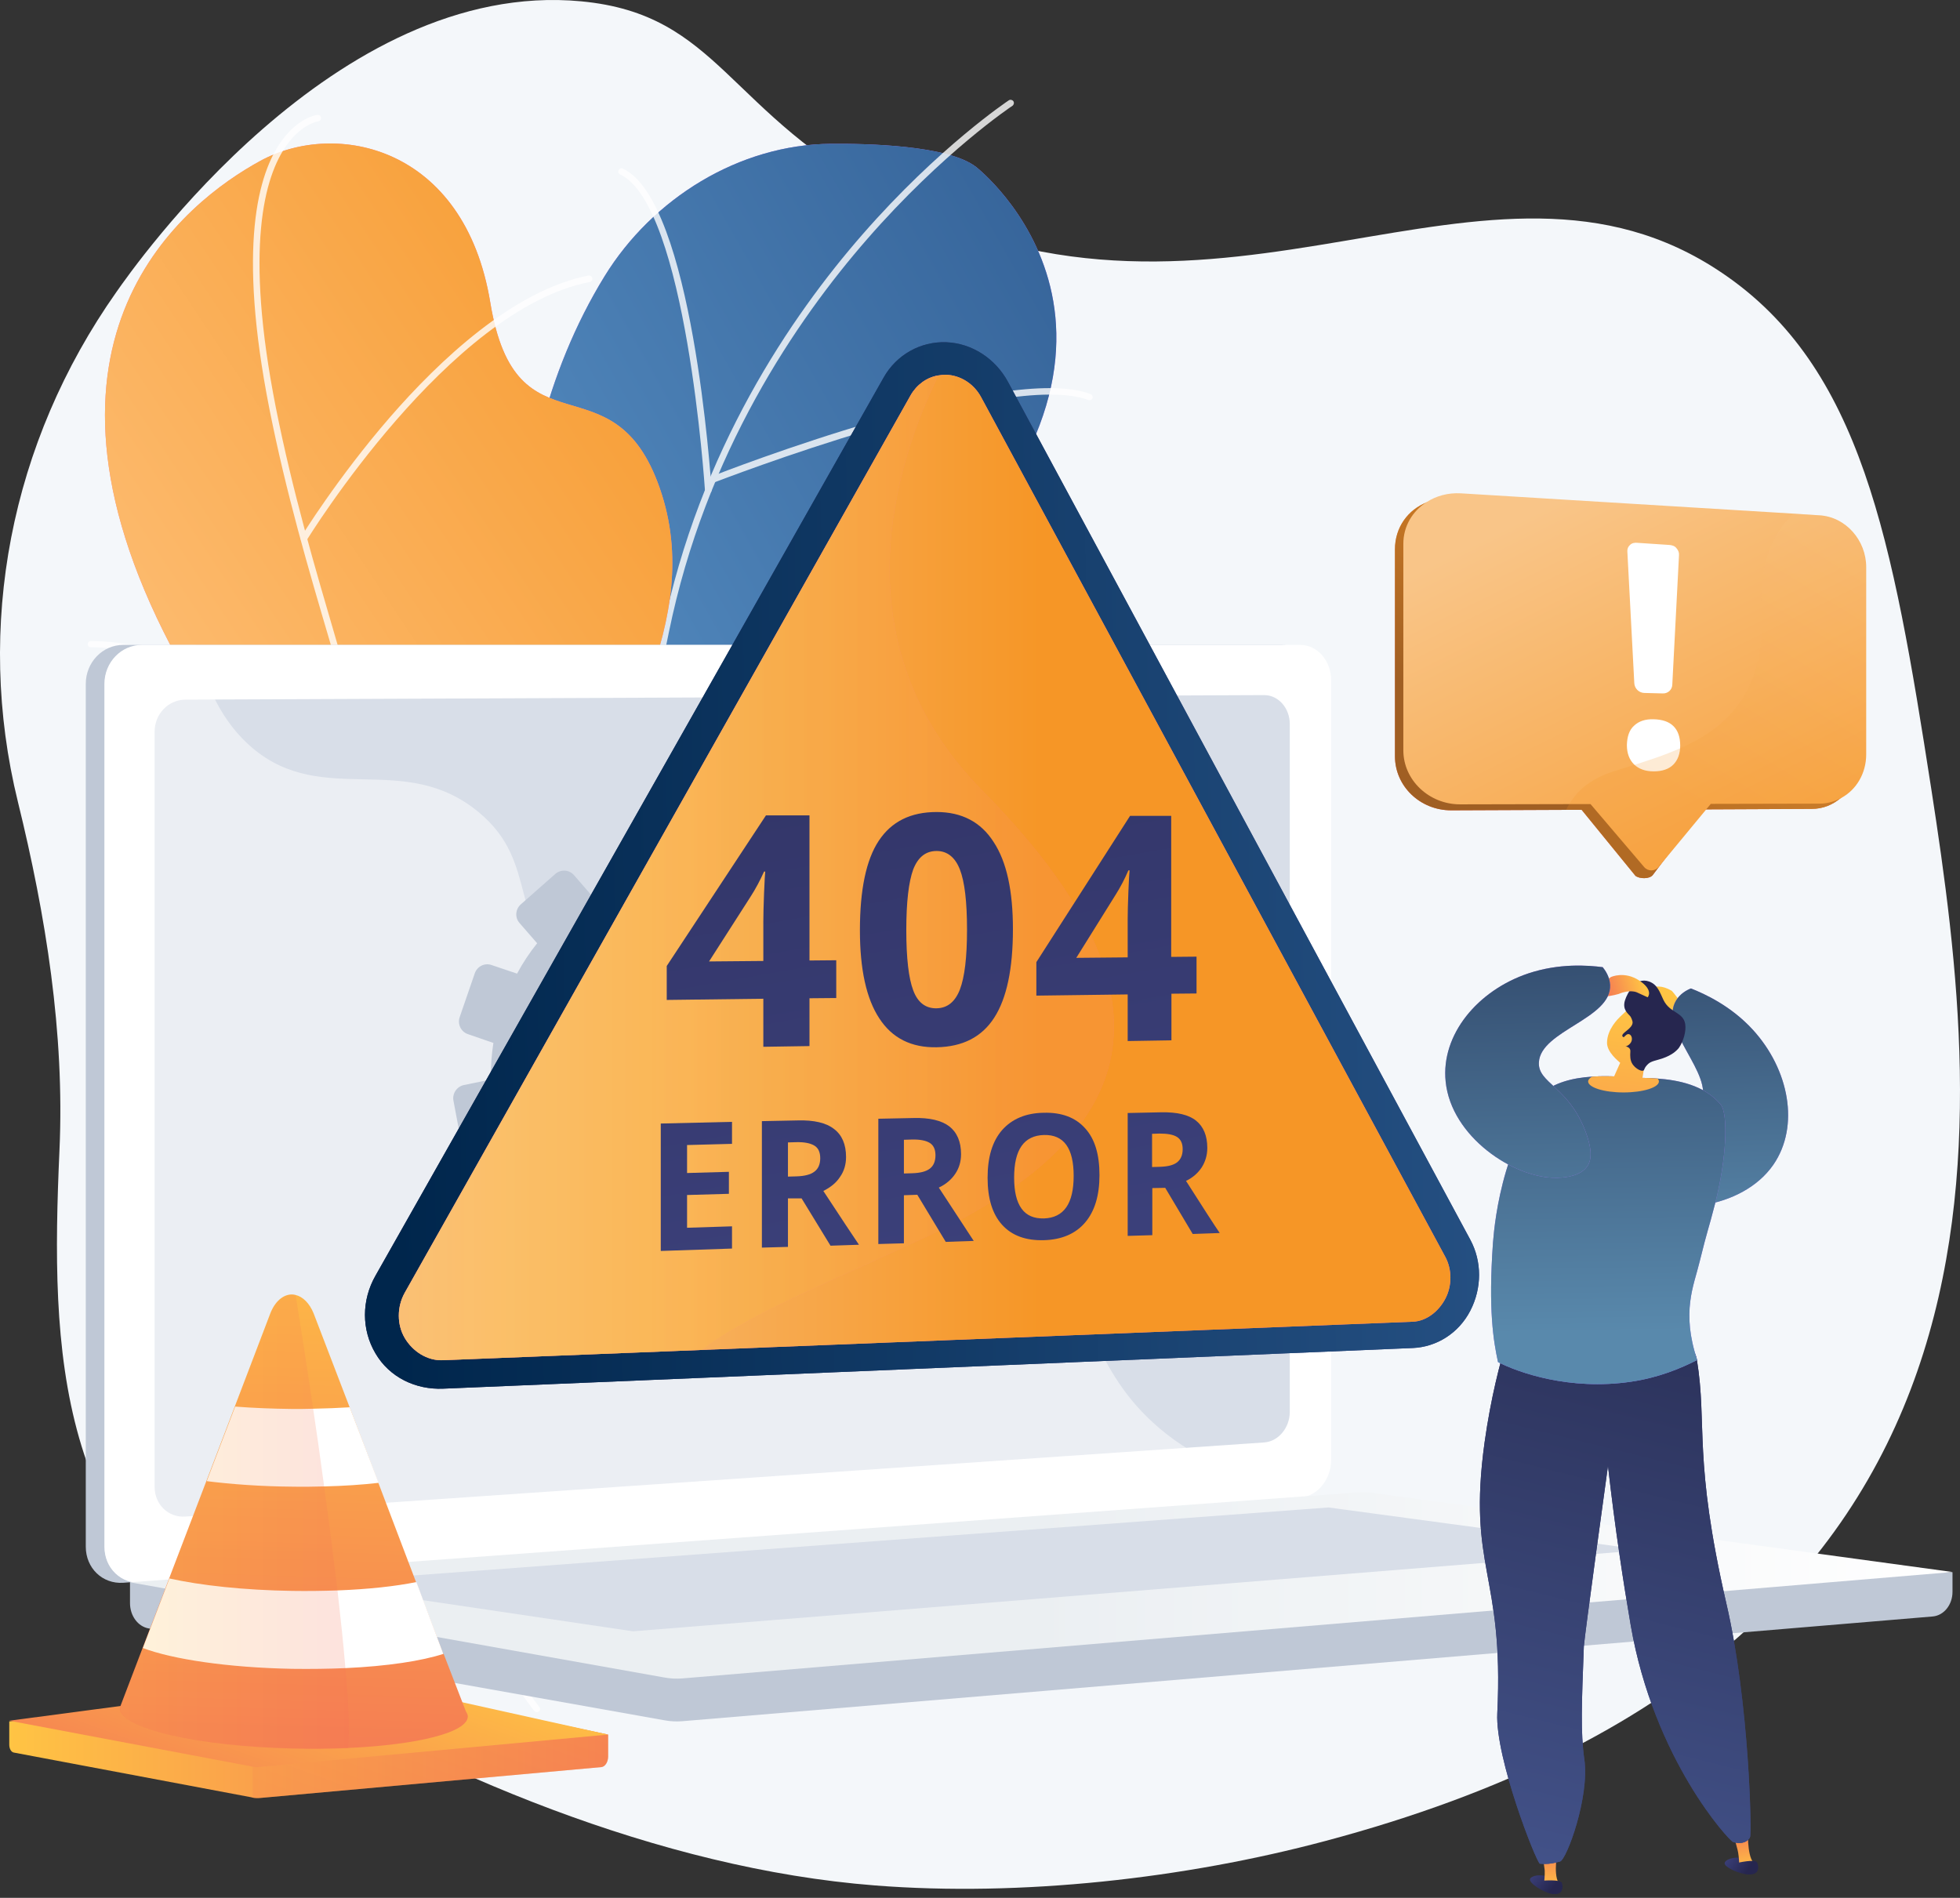 <svg width="442" height="428" viewBox="0 0 442 428" fill="none" xmlns="http://www.w3.org/2000/svg">
<rect x="0" y="0" width="442" height="428" fill="#333333" stroke="none"/>
<path d="M435.511 177.84C426.777 121.661 419.822 82.788 388.335 61.545C335.283 25.638 275.977 83.92 200.82 44.832C163.78 25.584 162.432 3.264 131.054 0.298C75.576 -4.931 30.179 60.252 26.244 65.859C2.305 99.825 -5.674 141.286 4.031 180.805C10.339 206.468 14.598 232.995 13.412 259.359C11.363 305.24 12.549 348.049 57.73 375.437C98.058 399.861 148.846 421.427 197.315 425.201C230.257 427.789 267.189 423.637 298.891 415.173C460.635 372.095 447.48 255.1 435.511 177.84Z" fill="#F4F7FA"/>
<path d="M116.336 157.621C116.066 149.911 115.851 142.255 116.282 134.707C117.684 109.313 122.86 84.243 136.338 62.299C147.121 44.777 166.639 32.592 187.396 32.431C195.267 32.377 213.76 32.7 220.122 37.66C220.122 37.66 270.047 76.479 204.055 137.025C181.196 157.998 142.754 198.434 173.54 229.166C180.225 235.851 189.606 238.385 195.267 246.634C200.497 254.236 201.036 262.916 199.041 271.704C193.812 294.672 176.181 316.184 159.037 331.55C149.925 339.691 138.495 349.611 127.173 354.464C88.678 371.123 76.709 314.243 74.768 288.094C73.797 275.155 75.954 262.808 83.232 251.864C90.079 241.458 100.431 233.964 107.171 223.451C119.355 204.311 117.145 179.294 116.336 157.621Z" fill="url(#paint0_linear_913_21111)"/>
<path d="M116.336 157.621C116.066 149.911 115.851 142.255 116.282 134.707C117.684 109.313 122.86 84.243 136.338 62.299C147.121 44.777 166.639 32.592 187.396 32.431C195.267 32.377 213.76 32.7 220.122 37.66C220.122 37.66 270.047 76.479 204.055 137.025C181.196 157.998 142.754 198.434 173.54 229.166C180.225 235.851 189.606 238.385 195.267 246.634C200.497 254.236 201.036 262.916 199.041 271.704C193.812 294.672 176.181 316.184 159.037 331.55C149.925 339.691 138.495 349.611 127.173 354.464C88.678 371.123 76.709 314.243 74.768 288.094C73.797 275.155 75.954 262.808 83.232 251.864C90.079 241.458 100.431 233.964 107.171 223.451C119.355 204.311 117.145 179.294 116.336 157.621Z" fill="url(#paint1_linear_913_21111)"/>
<g opacity="0.8">
<path d="M118.169 378.456C117.899 378.456 117.629 378.294 117.522 378.024C105.552 350.851 125.771 254.991 141.999 177.893C144.641 165.277 147.175 153.361 149.439 142.255C157.742 101.549 178.499 71.195 194.458 52.918C211.765 33.078 227.346 22.726 227.508 22.618C227.831 22.402 228.316 22.51 228.532 22.834C228.748 23.157 228.64 23.642 228.316 23.858C228.155 23.966 212.735 34.21 195.536 53.943C179.685 72.112 159.09 102.196 150.841 142.578C148.576 153.631 146.096 165.6 143.401 178.216C127.226 255.045 107.062 350.689 118.816 377.431C118.977 377.809 118.816 378.24 118.438 378.402C118.384 378.402 118.276 378.456 118.169 378.456Z" fill="white"/>
<path d="M160.654 108.883C160.384 108.883 160.115 108.721 159.953 108.397C159.791 108.02 160.007 107.589 160.384 107.481C163.08 106.403 227.023 81.548 245.947 88.88C246.324 89.042 246.486 89.419 246.378 89.797C246.216 90.174 245.839 90.336 245.462 90.228C227.023 83.165 161.624 108.613 160.977 108.829C160.869 108.883 160.761 108.883 160.654 108.883Z" fill="white"/>
<path d="M159.683 111.362C159.305 111.362 158.982 111.093 158.982 110.661C158.928 110.014 154.776 46.341 139.842 39.332C139.465 39.17 139.303 38.739 139.518 38.361C139.68 37.984 140.112 37.822 140.489 38.038C156.178 45.424 160.276 107.965 160.491 110.607C160.437 110.985 160.114 111.308 159.683 111.362Z" fill="white"/>
<path d="M137.523 203.341C137.361 203.341 137.146 203.287 137.038 203.125C136.768 202.856 136.714 202.37 136.984 202.101C138.062 200.915 164.265 172.556 186.208 175.952C186.585 176.006 186.855 176.383 186.801 176.761C186.747 177.138 186.37 177.408 185.992 177.354C164.858 174.065 138.332 202.748 138.062 203.017C137.954 203.287 137.739 203.341 137.523 203.341Z" fill="white"/>
<path d="M137.038 205.768C136.768 205.768 136.499 205.607 136.337 205.283C126.794 180.968 115.364 154.657 112.938 153.633C112.561 153.525 112.345 153.148 112.399 152.77C112.507 152.393 112.884 152.123 113.262 152.231C114.07 152.447 116.011 152.932 127.171 179.027C132.617 191.804 137.631 204.582 137.685 204.69C137.847 205.067 137.631 205.499 137.254 205.607C137.2 205.768 137.146 205.768 137.038 205.768Z" fill="white"/>
<path d="M118.653 306.154C118.438 306.154 118.276 306.1 118.114 305.939C117.845 305.669 117.845 305.184 118.114 304.914C120.648 302.434 180.601 244.961 205.294 244.961C205.348 244.961 205.456 244.961 205.51 244.961C205.888 244.961 206.211 245.284 206.211 245.716C206.211 246.093 205.834 246.417 205.456 246.417C205.402 246.417 205.348 246.417 205.241 246.417C181.141 246.417 119.732 305.346 119.085 305.939C119.031 306.1 118.815 306.154 118.653 306.154Z" fill="white"/>
<path d="M117.899 311.816C117.629 311.816 117.36 311.655 117.252 311.385C108.302 290.52 83.124 236.12 74.444 234.61C74.066 234.556 73.797 234.179 73.851 233.748C73.904 233.316 74.282 233.101 74.713 233.155C77.463 233.64 81.345 237.953 86.629 246.364C90.672 252.887 95.524 261.783 101.024 272.89C110.405 291.76 118.492 310.63 118.6 310.792C118.762 311.169 118.6 311.601 118.223 311.762C118.061 311.816 117.953 311.816 117.899 311.816Z" fill="white"/>
</g>
<path d="M129.596 194.765C137.683 168.024 159.303 140.311 148.79 110.119C138.276 79.927 116.387 103.595 110.564 68.227C104.741 32.859 75.681 27.037 58.752 36.256C41.823 45.475 2.195 76.099 38.534 145.703C54.007 175.356 74.387 212.288 66.3 246.847C64.521 254.611 61.394 261.728 56.811 268.251C43.44 287.283 46.352 350.363 96.061 363.141C115.74 368.209 136.066 357.642 143.236 338.61C149.329 322.382 153.858 301.463 145.986 285.18C130.89 254.233 121.509 221.507 129.596 194.765Z" fill="url(#paint2_linear_913_21111)"/>
<path d="M129.596 194.765C137.683 168.024 159.303 140.311 148.79 110.119C138.276 79.927 116.387 103.595 110.564 68.227C104.741 32.859 75.681 27.037 58.752 36.256C41.823 45.475 2.195 76.099 38.534 145.703C54.007 175.356 74.387 212.288 66.3 246.847C64.521 254.611 61.394 261.728 56.811 268.251C43.44 287.283 46.352 350.363 96.061 363.141C115.74 368.209 136.066 357.642 143.236 338.61C149.329 322.382 153.858 301.463 145.986 285.18C130.89 254.233 121.509 221.507 129.596 194.765Z" fill="url(#paint3_linear_913_21111)"/>
<g opacity="0.8">
<path d="M121.077 386.11C120.861 386.11 120.646 386.002 120.484 385.84C120.376 385.679 108.838 371.229 99.026 348.801C89.968 328.098 80.479 296.234 86.895 261.89C95.467 216.063 85.224 181.342 74.387 144.68C69.534 128.236 64.52 111.198 60.746 92.166C53.522 55.505 58.212 39.114 63.496 31.782C67.324 26.498 71.368 25.905 71.583 25.905C71.96 25.851 72.338 26.121 72.392 26.552C72.446 26.93 72.176 27.307 71.745 27.361C71.691 27.361 68.025 27.954 64.628 32.752C59.614 39.815 55.085 55.828 62.202 91.897C65.976 110.875 70.99 127.858 75.788 144.248C86.679 181.126 96.977 215.955 88.297 262.16C81.935 296.126 91.316 327.72 100.32 348.208C110.078 370.421 121.454 384.762 121.616 384.924C121.886 385.247 121.832 385.679 121.508 385.948C121.4 386.056 121.239 386.11 121.077 386.11Z" fill="white"/>
<path d="M68.51 122.198C68.402 122.198 68.24 122.144 68.133 122.09C67.809 121.875 67.701 121.443 67.917 121.066C67.971 120.958 76.058 107.803 87.973 94.055C99.026 81.331 115.739 65.48 132.722 62.137C133.1 62.083 133.477 62.299 133.585 62.73C133.639 63.108 133.423 63.485 132.992 63.593C101.236 69.739 69.48 121.335 69.157 121.821C68.995 122.09 68.78 122.198 68.51 122.198Z" fill="white"/>
<path d="M83.982 176.973C83.82 176.973 83.605 176.919 83.497 176.757C83.173 176.434 50.339 145.972 20.47 145.972C20.093 145.972 19.77 145.649 19.77 145.271C19.77 144.894 20.093 144.57 20.47 144.57C50.932 144.57 84.144 175.463 84.467 175.733C84.737 176.003 84.791 176.488 84.521 176.757C84.359 176.865 84.144 176.973 83.982 176.973Z" fill="white"/>
<path d="M89.428 251.216C89.32 251.216 89.158 251.162 89.05 251.108C88.727 250.893 88.619 250.461 88.835 250.084C89.967 248.305 116.709 207.06 140 203.124C140.377 203.07 140.755 203.34 140.863 203.717C140.917 204.095 140.647 204.472 140.27 204.58C117.571 208.408 90.344 250.461 90.075 250.893C89.913 251.108 89.698 251.216 89.428 251.216Z" fill="white"/>
<path d="M85.656 292.3C85.441 292.3 85.225 292.192 85.117 292.03C84.794 291.707 55.141 257.795 43.711 267.391C43.387 267.661 42.956 267.607 42.686 267.284C42.417 266.96 42.471 266.529 42.794 266.259C55.302 255.746 85.009 289.604 86.249 291.06C86.519 291.383 86.465 291.815 86.195 292.084C85.98 292.246 85.818 292.3 85.656 292.3Z" fill="white"/>
</g>
<path d="M440.309 354.57L29.316 351.012V361.525C29.316 364.383 31.096 366.809 33.522 367.24L149.762 387.943C151.164 388.213 152.566 388.267 153.913 388.159L435.834 364.544C438.368 364.329 440.309 361.902 440.309 358.991V354.57Z" fill="#BFC8D6"/>
<path d="M289.079 337.696L27.808 356.943C23.118 357.267 19.344 353.654 19.344 348.802V154.224C19.344 149.371 23.118 145.436 27.808 145.436H289.026C292.853 145.436 295.98 148.994 295.98 153.361V329.231C296.034 333.652 292.907 337.426 289.079 337.696Z" fill="#BFC8D6"/>
<path d="M293.231 337.696L32.013 356.943C27.323 357.267 23.549 353.654 23.549 348.802V154.224C23.549 149.371 27.323 145.436 32.013 145.436H293.231C297.058 145.436 300.186 148.994 300.186 153.361V329.231C300.186 333.652 297.058 337.426 293.231 337.696Z" fill="white"/>
<path d="M285.09 325.295L41.772 342.009C37.944 342.279 34.871 339.259 34.871 335.324V165.007C34.871 161.017 37.944 157.836 41.772 157.782L285.09 156.758C288.271 156.758 290.858 159.669 290.858 163.281V318.394C290.858 322.007 288.271 325.08 285.09 325.295Z" fill="#D8DEE8"/>
<path d="M171.814 150.773C171.814 152.606 170.466 154.062 168.795 154.062C167.123 154.062 165.775 152.606 165.775 150.773C165.775 148.94 167.123 147.484 168.795 147.484C170.466 147.484 171.814 148.94 171.814 150.773Z" fill="white"/>
<path opacity="0.48" d="M32.013 356.942L291.936 337.802L293.284 337.694C295.063 337.587 296.68 336.67 297.866 335.376C279.158 334.352 267.566 327.72 260.072 320.873C245.03 307.125 247.618 293.538 231.389 284.481C211.171 273.212 195.213 287.5 179.847 273.374C170.52 264.802 175.102 258.44 163.672 245.662C151.002 231.482 142.7 236.281 129.976 223.503C113.855 207.382 121.888 194.82 108.032 183.229C91.157 169.157 72.988 182.204 56.975 168.726C50.074 162.903 46.246 154.492 44.251 145.488H32.066C27.376 145.488 23.602 149.424 23.602 154.276V348.801C23.494 353.599 27.322 357.266 32.013 356.942Z" fill="white"/>
<path d="M305.522 336.619L29.316 356.837L149.762 378.295C151.164 378.564 152.566 378.618 153.913 378.51L440.309 354.518L309.943 336.726C308.487 336.565 306.978 336.511 305.522 336.619Z" fill="url(#paint4_linear_913_21111)"/>
<path d="M69.592 357.052L299.592 339.961L370.76 349.558L142.754 367.889L69.592 357.052Z" fill="#D8DEE8"/>
<path d="M139.571 192.341L140.704 198.217C138.116 199.242 135.69 200.482 133.371 201.884L129.436 197.355C128.357 196.115 126.47 196.007 125.23 197.085L117.466 203.932C116.226 205.011 116.065 206.898 117.143 208.138L121.133 212.72C119.407 214.877 117.898 217.141 116.604 219.568L110.835 217.627C109.271 217.087 107.6 217.95 107.061 219.514L103.664 229.38C103.125 230.944 103.934 232.669 105.497 233.208L111.266 235.203C110.835 237.899 110.673 240.648 110.673 243.452L104.635 244.692C103.017 245.015 101.939 246.633 102.262 248.25L104.203 258.548C104.527 260.219 106.09 261.244 107.708 260.92L113.746 259.68C114.717 262.322 115.903 264.802 117.305 267.174L112.668 271.326C111.428 272.458 111.266 274.399 112.345 275.639L119.138 283.618C120.216 284.912 122.103 285.02 123.397 283.888L128.034 279.736C130.19 281.516 132.455 283.025 134.827 284.427L132.832 290.358C132.293 291.975 133.102 293.7 134.719 294.24L144.586 297.636C146.149 298.175 147.874 297.313 148.414 295.695L150.408 289.765C153.104 290.196 155.908 290.358 158.711 290.304L159.897 296.396C160.221 298.067 161.838 299.146 163.456 298.822L173.7 296.72C175.317 296.396 176.395 294.779 176.072 293.107L174.886 287.069C177.527 286.044 180.008 284.804 182.38 283.349L186.37 287.931C187.502 289.225 189.389 289.333 190.629 288.201L198.446 281.192C199.687 280.06 199.794 278.119 198.716 276.879L194.726 272.296C196.452 270.086 198.015 267.713 199.309 265.233L204.97 267.174C206.534 267.713 208.259 266.851 208.798 265.233L212.033 255.205C212.572 253.588 211.709 251.862 210.092 251.323L204.485 249.436C204.862 246.687 205.024 243.883 204.97 241.026L210.739 239.839C212.356 239.516 213.381 237.899 213.057 236.281L210.955 226.037C210.631 224.42 209.014 223.342 207.396 223.665L201.627 224.851C200.603 222.209 199.363 219.729 197.907 217.357L202.274 213.475C203.514 212.397 203.622 210.456 202.544 209.216L195.697 201.452C194.618 200.212 192.731 200.104 191.491 201.183L187.07 205.118C184.914 203.393 182.595 201.884 180.169 200.536L182.056 194.928C182.595 193.365 181.733 191.694 180.169 191.154L170.465 187.866C168.901 187.327 167.23 188.189 166.691 189.753L164.804 195.36C162.108 194.982 159.412 194.821 156.609 194.875L155.422 189.052C155.099 187.434 153.535 186.41 151.918 186.733L141.89 188.782C140.272 189.16 139.248 190.723 139.571 192.341ZM128.088 248.25C124.907 231.698 135.582 215.686 151.864 212.343C168.146 209 184.051 219.621 187.394 236.119C190.737 252.725 180.115 269.007 163.671 272.35C147.227 275.747 131.269 264.91 128.088 248.25Z" fill="#BFC8D6"/>
<path d="M99.948 313.168C93.694 313.437 87.817 310.58 84.69 305.242C81.509 299.905 81.509 293.219 84.69 287.666L199.259 85.162C202.171 79.986 207.616 76.967 213.385 77.183C219.154 77.398 224.491 80.849 227.349 86.186L331.566 279.579C334.208 284.485 334.208 290.47 331.566 295.592C328.924 300.713 323.91 303.787 318.573 304.002L99.948 313.168Z" fill="url(#paint5_linear_913_21111)"/>
<path d="M99.948 313.168C93.694 313.437 87.817 310.58 84.69 305.242C81.509 299.905 81.509 293.219 84.69 287.666L199.259 85.162C202.171 79.986 207.616 76.967 213.385 77.183C219.154 77.398 224.491 80.849 227.349 86.186L331.566 279.579C334.208 284.485 334.208 290.47 331.566 295.592C328.924 300.713 323.91 303.787 318.573 304.002L99.948 313.168Z" fill="url(#paint6_linear_913_21111)"/>
<path d="M325.959 292.84C324.449 295.752 321.646 297.962 318.573 298.07L99.894 306.75C96.336 306.912 93.047 304.756 91.268 301.736C89.489 298.717 89.489 294.727 91.268 291.546L205.352 89.15C206.7 86.778 208.964 85.107 211.552 84.675C212.145 84.568 212.738 84.514 213.331 84.514C216.62 84.621 219.639 86.562 221.257 89.582L325.905 283.405C327.469 286.263 327.469 289.929 325.959 292.84Z" fill="url(#paint7_linear_913_21111)"/>
<path d="M325.959 292.84C324.449 295.752 321.646 297.962 318.573 298.07L99.894 306.75C96.336 306.912 93.047 304.756 91.268 301.736C89.489 298.717 89.489 294.727 91.268 291.546L205.352 89.15C206.7 86.778 208.964 85.107 211.552 84.675C212.145 84.568 212.738 84.514 213.331 84.514C216.62 84.621 219.639 86.562 221.257 89.582L325.905 283.405C327.469 286.263 327.469 289.929 325.959 292.84Z" fill="url(#paint8_linear_913_21111)"/>
<g opacity="0.3">
<path d="M208.262 279.202C184.647 290.201 168.473 296.671 158.337 304.434L99.947 306.753C96.389 306.914 93.1 304.758 91.321 301.739C89.541 298.719 89.541 294.73 91.321 291.549L205.404 89.153C206.752 86.78 209.017 85.109 211.605 84.678C202.008 104.195 188.637 145.116 221.525 178.328C265.465 222.754 260.236 255.048 208.262 279.202Z" fill="url(#paint9_linear_913_21111)"/>
<path d="M208.262 279.202C184.647 290.201 168.473 296.671 158.337 304.434L99.947 306.753C96.389 306.914 93.1 304.758 91.321 301.739C89.541 298.719 89.541 294.73 91.321 291.549L205.404 89.153C206.752 86.78 209.017 85.109 211.605 84.678C202.008 104.195 188.637 145.116 221.525 178.328C265.465 222.754 260.236 255.048 208.262 279.202Z" fill="url(#paint10_linear_913_21111)"/>
</g>
<path d="M188.583 225.072L182.545 225.126V235.909L172.139 236.07V225.234L150.357 225.503V217.847L172.732 183.881H182.545V216.607L188.583 216.553V225.072ZM172.139 216.715V207.873C172.139 206.417 172.193 204.261 172.301 201.457C172.409 198.653 172.516 197.036 172.57 196.551H172.301C171.438 198.492 170.414 200.433 169.228 202.266L159.9 216.823L172.139 216.715Z" fill="url(#paint11_linear_913_21111)"/>
<path d="M228.425 209.543C228.425 218.493 227.024 225.125 224.22 229.492C221.416 233.859 217.103 236.069 211.227 236.177C205.512 236.285 201.198 234.128 198.287 229.653C195.376 225.232 193.92 218.601 193.92 209.813C193.92 200.647 195.322 193.908 198.179 189.595C201.037 185.282 205.35 183.125 211.227 183.125C216.888 183.125 221.201 185.389 224.058 189.864C227.024 194.339 228.425 200.917 228.425 209.543ZM204.379 209.759C204.379 216.121 204.918 220.65 205.943 223.345C206.967 226.095 208.746 227.443 211.227 227.389C213.653 227.335 215.378 225.933 216.456 223.184C217.535 220.38 218.074 215.905 218.074 209.651C218.074 203.343 217.535 198.814 216.456 196.065C215.378 193.315 213.599 191.913 211.227 191.913C208.746 191.913 207.021 193.315 205.943 196.065C204.918 198.868 204.379 203.397 204.379 209.759Z" fill="url(#paint12_linear_913_21111)"/>
<path d="M269.886 224.045L264.171 224.099V234.612L254.304 234.774V224.261L233.709 224.53V216.982L254.844 183.986H264.117V215.796L269.832 215.742V224.045H269.886ZM254.304 215.904V207.278C254.304 205.822 254.358 203.773 254.466 201.023C254.574 198.274 254.682 196.71 254.736 196.279H254.466C253.657 198.166 252.687 200.053 251.555 201.832L242.713 216.012L254.304 215.904Z" fill="url(#paint13_linear_913_21111)"/>
<path d="M165.076 281.573L149.01 282.112V253.375L165.076 252.998V257.958L154.94 258.228V264.536L164.375 264.266V269.226L154.94 269.496V276.882L165.076 276.559V281.573Z" fill="url(#paint14_linear_913_21111)"/>
<path d="M177.691 270.252V281.197L171.814 281.358V252.837L179.848 252.676C183.568 252.568 186.318 253.215 188.097 254.617C189.876 255.964 190.792 258.067 190.792 260.925C190.792 262.596 190.361 264.106 189.445 265.4C188.582 266.747 187.288 267.772 185.671 268.58C189.768 274.835 192.464 278.878 193.704 280.711L187.288 280.927L180.764 270.252H177.691ZM177.691 265.346L179.578 265.292C181.411 265.238 182.759 264.914 183.676 264.213C184.538 263.566 184.97 262.542 184.97 261.194C184.97 259.846 184.538 258.876 183.622 258.337C182.705 257.798 181.357 257.528 179.47 257.582L177.691 257.636V265.346Z" fill="url(#paint15_linear_913_21111)"/>
<path d="M203.841 269.549V280.386L198.072 280.548V252.296L205.944 252.135C209.61 252.027 212.306 252.674 214.085 254.022C215.81 255.37 216.727 257.472 216.727 260.276C216.727 261.947 216.295 263.403 215.433 264.697C214.57 265.991 213.33 267.069 211.713 267.824C215.756 274.024 218.398 278.014 219.584 279.847L213.276 280.063L206.86 269.441L203.841 269.549ZM203.841 264.643L205.674 264.589C207.507 264.535 208.801 264.212 209.664 263.565C210.527 262.918 210.958 261.893 210.958 260.545C210.958 259.197 210.527 258.281 209.664 257.742C208.801 257.203 207.4 256.933 205.566 256.987L203.841 257.041V264.643Z" fill="url(#paint16_linear_913_21111)"/>
<path d="M247.945 265.02C247.945 269.603 246.867 273.161 244.71 275.695C242.553 278.229 239.426 279.577 235.383 279.685C231.339 279.793 228.212 278.66 226.002 276.234C223.791 273.808 222.713 270.25 222.713 265.613C222.713 260.922 223.791 257.364 226.002 254.83C228.212 252.35 231.339 251.002 235.383 250.948C239.426 250.84 242.553 252.026 244.71 254.453C246.921 256.879 247.945 260.383 247.945 265.02ZM228.697 265.559C228.697 268.686 229.237 271.004 230.369 272.568C231.501 274.131 233.172 274.832 235.437 274.778C239.912 274.617 242.122 271.436 242.122 265.182C242.122 258.928 239.912 255.854 235.437 255.962C233.226 256.016 231.501 256.825 230.369 258.442C229.237 260.06 228.697 262.432 228.697 265.559Z" fill="url(#paint17_linear_913_21111)"/>
<path d="M259.858 267.932V278.553L254.305 278.715V251.003L261.907 250.841C265.411 250.787 268.053 251.38 269.724 252.728C271.396 254.076 272.258 256.125 272.258 258.875C272.258 260.492 271.827 261.948 271.018 263.242C270.156 264.536 269.023 265.56 267.46 266.315C271.342 272.407 273.876 276.343 275.062 278.068L268.969 278.284L262.769 267.878L259.858 267.932ZM259.858 263.188L261.637 263.134C263.362 263.08 264.656 262.756 265.465 262.109C266.274 261.462 266.705 260.492 266.705 259.144C266.705 257.85 266.274 256.934 265.411 256.394C264.548 255.855 263.255 255.64 261.475 255.64L259.804 255.694V263.188H259.858Z" fill="url(#paint18_linear_913_21111)"/>
<path d="M137.144 391.178V396.084C137.144 397.324 136.497 398.402 135.635 398.51L58.752 405.465C58.159 405.519 57.62 405.519 57.027 405.411C56.865 405.358 56.758 405.358 56.596 405.304L3.058 395.222C2.465 395.06 2.088 394.305 2.088 393.442V388.213L58.914 381.15L66.246 377.699L73.525 378.724L77.838 377.915L87.651 380.772L137.144 391.178Z" fill="url(#paint19_linear_913_21111)"/>
<path opacity="0.3" d="M137.145 391.181V396.087C137.145 397.327 136.498 398.405 135.635 398.513L58.753 405.468C58.16 405.522 57.459 405.522 57.027 405.414V378.888L66.193 377.756L73.471 378.78L77.784 377.972L87.597 380.829L137.145 391.181Z" fill="url(#paint20_linear_913_21111)"/>
<path d="M77.784 378.023L2.088 388.052L56.65 398.349C57.297 398.511 57.998 398.565 58.698 398.457L137.091 391.179L77.784 378.023Z" fill="url(#paint21_linear_913_21111)"/>
<path d="M105.497 387.081C105.497 390.694 94.175 393.497 78.486 394.198C74.55 394.36 70.29 394.414 65.923 394.306C44.357 393.821 27.051 389.777 27.051 385.356C27.051 385.248 27.051 385.033 27.105 385.033H27.051L27.159 384.817C27.159 384.763 27.212 384.655 27.212 384.601L32.173 371.608L38.157 355.919L46.568 333.921L52.984 317.1L60.963 296.181C61.988 293.539 63.821 291.922 65.816 291.922C66.085 291.922 66.355 291.976 66.624 292.03C68.296 292.407 69.805 293.917 70.722 296.181L78.809 317.262L85.279 334.299L93.797 356.727L99.89 372.848H99.997L105.065 385.949C105.335 386.381 105.497 386.758 105.497 387.081Z" fill="url(#paint22_linear_913_21111)"/>
<path d="M100.051 372.956C95.145 374.573 87.327 375.759 77.892 376.191C74.118 376.352 70.129 376.406 65.923 376.352C51.42 376.083 38.912 374.196 32.227 371.662L38.211 355.973C45.22 357.536 55.032 358.614 65.923 358.776C69.428 358.83 72.878 358.776 76.167 358.668C83.068 358.399 89.107 357.752 93.905 356.781L99.944 372.902L100.051 372.956Z" fill="white"/>
<path d="M85.386 334.406C81.666 334.837 77.514 335.107 73.147 335.215C70.829 335.268 68.403 335.322 65.923 335.268C58.86 335.215 52.282 334.729 46.621 334.028L53.037 317.207C57.081 317.531 61.394 317.692 65.923 317.746C67.54 317.746 69.104 317.746 70.667 317.692C73.525 317.638 76.274 317.531 78.862 317.369L85.386 334.406Z" fill="white"/>
<path opacity="0.2" d="M78.538 394.253C74.603 394.415 70.343 394.469 65.976 394.361C44.41 393.876 27.104 389.832 27.104 385.411C27.104 385.303 27.104 385.087 27.157 385.087H27.104L27.211 384.872C27.211 384.818 27.265 384.71 27.265 384.656L32.225 371.663L38.21 355.973L46.621 333.976L53.036 317.155L61.016 296.236C62.04 293.594 63.873 291.977 65.868 291.977C66.138 291.977 66.407 292.03 66.677 292.084C67.54 297.422 68.995 306.695 70.613 317.64C71.421 323.139 72.284 329.07 73.093 335.162C74.171 342.98 75.195 351.013 76.112 358.669C76.813 364.923 77.46 370.854 77.891 376.191C78.592 383.901 78.862 390.263 78.538 394.253Z" fill="url(#paint23_linear_913_21111)"/>
<path d="M314.58 123.868V170.559C314.58 177.298 320.241 182.743 327.25 182.743L353.237 182.636H356.688L368.818 197.516C369.735 198.217 371.945 198.271 372.7 197.354L374.479 194.982L383.915 182.528H384.777L408.554 182.42C411.088 182.42 413.298 181.503 415.131 179.94C417.557 177.891 418.959 174.764 418.959 171.313V128.99C418.959 122.844 414.322 117.614 408.392 117.291L403.324 116.967L327.088 112.439C325.201 112.331 323.476 112.654 321.859 113.247C317.491 114.919 314.58 118.962 314.58 123.868Z" fill="url(#paint24_linear_913_21111)"/>
<path d="M314.58 123.868V170.559C314.58 177.298 320.241 182.743 327.25 182.743L353.237 182.636H356.688L368.818 197.516C369.735 198.217 371.945 198.271 372.7 197.354L374.479 194.982L383.915 182.528H384.777L408.554 182.42C411.088 182.42 413.298 181.503 415.131 179.94C417.557 177.891 418.959 174.764 418.959 171.313V128.99C418.959 122.844 414.322 117.614 408.392 117.291L403.324 116.967L327.088 112.439C325.201 112.331 323.476 112.654 321.859 113.247C317.491 114.919 314.58 118.962 314.58 123.868Z" fill="url(#paint25_linear_913_21111)"/>
<path d="M316.467 122.628V169.21C316.467 175.95 322.29 181.395 329.245 181.395L353.83 181.341H358.682L370.759 195.521C371.622 196.545 373.185 196.545 374.048 195.521L374.479 194.982L384.777 182.527L385.801 181.287L410.332 181.233C412.112 181.233 413.729 180.748 415.239 179.94C418.635 178.106 420.846 174.386 420.846 170.127V127.912C420.846 121.819 416.209 116.536 410.279 116.212L404.51 115.835L329.406 111.252C326.549 111.09 323.853 111.845 321.697 113.247C318.57 115.242 316.467 118.638 316.467 122.628Z" fill="url(#paint26_linear_913_21111)"/>
<path d="M374.966 156.38L370.761 156.272C369.575 156.218 368.604 155.247 368.55 154.061L366.987 124.408C366.933 123.815 367.148 123.276 367.58 122.898C368.011 122.467 368.604 122.359 369.197 122.413L376.476 122.898C377.069 122.952 377.662 123.114 378.039 123.599C378.471 124.085 378.686 124.624 378.632 125.217L377.123 154.331C377.123 155.517 376.152 156.433 374.966 156.38Z" fill="white"/>
<path d="M368.496 163.659C369.575 162.635 371.03 162.149 372.917 162.203C374.858 162.257 376.368 162.742 377.392 163.767C378.417 164.791 378.902 166.247 378.902 168.134C378.902 169.967 378.363 171.423 377.338 172.447C376.314 173.471 374.804 173.957 372.917 173.957C371.03 173.957 369.575 173.418 368.496 172.393C367.418 171.315 366.879 169.859 366.879 168.026C366.933 166.085 367.418 164.629 368.496 163.659Z" fill="white"/>
<path opacity="0.2" d="M353.184 182.636H356.634L368.765 197.517C369.681 198.218 371.892 198.272 372.647 197.355L374.426 194.983L384.724 182.529L408.5 182.421C411.034 182.421 413.299 181.504 415.132 179.941C418.528 178.108 420.739 174.387 420.739 170.128V127.913C420.739 121.82 416.102 116.537 410.171 116.213L404.403 115.836C404.025 116.159 403.702 116.537 403.378 116.914C399.496 121.174 396.747 127.482 397.286 136.755C398.742 164.305 380.464 168.78 363.859 173.956C358.737 175.574 355.664 178.323 353.884 181.342C353.615 181.72 353.399 182.205 353.184 182.636Z" fill="url(#paint27_linear_913_21111)"/>
<path d="M377.82 229.761L375.448 226.364L370.596 224.369C370.596 224.369 372.537 220.811 377.012 223.453C378.413 224.962 380.408 228.413 382.511 230.084C384.667 231.755 377.82 229.761 377.82 229.761Z" fill="url(#paint28_linear_913_21111)"/>
<path d="M395.343 232.293C390.383 226.848 384.452 224.152 381.325 222.912C380.354 223.29 378.899 224.098 377.982 225.608C373.939 232.132 386.662 242.214 383.589 248.683C381.541 252.997 375.071 250.193 366.714 257.31C362.724 260.76 362.347 262.971 362.832 264.642C363.587 267.284 366.714 269.063 367.631 269.602C375.772 274.293 392.755 272.999 399.926 262.647C405.91 253.913 403.43 241.189 395.343 232.293Z" fill="url(#paint29_linear_913_21111)"/>
<path d="M395.343 232.293C390.383 226.848 384.452 224.152 381.325 222.912C380.354 223.29 378.899 224.098 377.982 225.608C373.939 232.132 386.662 242.214 383.589 248.683C381.541 252.997 375.071 250.193 366.714 257.31C362.724 260.76 362.347 262.971 362.832 264.642C363.587 267.284 366.714 269.063 367.631 269.602C375.772 274.293 392.755 272.999 399.926 262.647C405.91 253.913 403.43 241.189 395.343 232.293Z" fill="url(#paint30_linear_913_21111)"/>
<path d="M388.927 420.133C389.089 419.163 392.216 418.3 393.779 419.594C394.534 420.241 395.073 421.535 394.642 422.128C394.48 422.344 395.127 422.721 394.534 422.721C392.378 422.721 388.765 421.104 388.927 420.133Z" fill="url(#paint31_linear_913_21111)"/>
<path d="M392.216 420.457L395.397 420.025C393.888 418.246 394.211 412.531 394.211 412.531L390.814 413.286C390.814 413.286 391.192 414.85 391.839 417.168C392.054 417.977 392.162 419.217 392.216 420.457Z" fill="url(#paint32_linear_913_21111)"/>
<path d="M391.946 420.08C391.946 420.08 395.774 419.217 396.206 419.972C396.637 420.727 396.96 422.775 394.48 422.721C392.054 422.667 391.731 420.727 391.946 420.08Z" fill="url(#paint33_linear_913_21111)"/>
<path d="M345.039 423.746C345.363 422.829 348.544 422.398 349.892 423.908C350.539 424.662 350.916 426.01 350.377 426.549C350.161 426.765 350.808 427.196 350.161 427.142C348.059 426.819 344.716 424.662 345.039 423.746Z" fill="url(#paint34_linear_913_21111)"/>
<path d="M348.222 424.554H351.457C350.217 422.559 351.295 417.006 351.295 417.006L347.791 417.275C347.791 417.275 347.953 418.893 348.276 421.265C348.438 422.02 348.33 423.26 348.222 424.554Z" fill="url(#paint35_linear_913_21111)"/>
<path d="M339.809 302.275C338.3 307.235 336.197 315.214 334.795 325.242C330.86 353.817 339.216 354.734 337.653 386.382C337.168 396.464 346.387 419.809 347.25 420.294C347.627 420.348 348.058 420.348 348.544 420.348C349.352 420.348 350.485 420.186 351.779 419.809C353.234 419.539 358.518 405.252 357.278 396.733C356.415 390.695 356.685 384.225 357.17 371.34C357.278 369.237 362.615 330.58 362.615 330.58C364.233 344.867 366.12 357.052 367.737 366.487C372.967 396.787 389.95 415.118 390.813 415.388C390.975 415.442 392.592 416.035 393.886 415.172C394.479 414.795 394.641 414.31 394.641 414.31C395.072 413.932 394.533 384.064 389.303 361.581C381.809 328.963 385.044 321.307 382.672 306.696C380.677 294.08 339.809 302.275 339.809 302.275Z" fill="url(#paint36_linear_913_21111)"/>
<path d="M339.809 302.275C338.3 307.235 336.197 315.214 334.795 325.242C330.86 353.817 339.216 354.734 337.653 386.382C337.168 396.464 346.387 419.809 347.25 420.294C347.627 420.348 348.058 420.348 348.544 420.348C349.352 420.348 350.485 420.186 351.779 419.809C353.234 419.539 358.518 405.252 357.278 396.733C356.415 390.695 356.685 384.225 357.17 371.34C357.278 369.237 362.615 330.58 362.615 330.58C364.233 344.867 366.12 357.052 367.737 366.487C372.967 396.787 389.95 415.118 390.813 415.388C390.975 415.442 392.592 416.035 393.886 415.172C394.479 414.795 394.641 414.31 394.641 414.31C395.072 413.932 394.533 384.064 389.303 361.581C381.809 328.963 385.044 321.307 382.672 306.696C380.677 294.08 339.809 302.275 339.809 302.275Z" fill="url(#paint37_linear_913_21111)"/>
<path d="M337.817 307.182C342.345 309.5 353.937 313.652 367.793 311.603C374.101 310.687 379.169 308.53 382.728 306.697C379.115 295.806 381.973 289.983 383.267 284.592C385.154 276.936 385.208 277.529 386.771 271.437C389.359 261.408 389.79 251.165 388.011 249.062C384.345 244.695 378.36 243.563 373.778 243.239C372.43 243.131 371.19 243.077 370.165 243.077C367.631 243.023 363.372 242.484 358.951 242.808C354.746 243.077 350.433 244.102 347.359 246.851C347.252 246.959 348.546 247.66 347.899 248.361C347.305 249.062 345.257 251.488 343.424 254.777C342.076 257.149 340.89 259.953 339.65 264.05C337.493 271.329 336.9 277.529 336.684 280.225C335.606 295.429 336.792 302.438 337.817 307.182Z" fill="url(#paint38_linear_913_21111)"/>
<path d="M337.817 307.182C342.345 309.5 353.937 313.652 367.793 311.603C374.101 310.687 379.169 308.53 382.728 306.697C379.115 295.806 381.973 289.983 383.267 284.592C385.154 276.936 385.208 277.529 386.771 271.437C389.359 261.408 389.79 251.165 388.011 249.062C384.345 244.695 378.36 243.563 373.778 243.239C372.43 243.131 371.19 243.077 370.165 243.077C367.631 243.023 363.372 242.484 358.951 242.808C354.746 243.077 350.433 244.102 347.359 246.851C347.252 246.959 348.546 247.66 347.899 248.361C347.305 249.062 345.257 251.488 343.424 254.777C342.076 257.149 340.89 259.953 339.65 264.05C337.493 271.329 336.9 277.529 336.684 280.225C335.606 295.429 336.792 302.438 337.817 307.182Z" fill="url(#paint39_linear_913_21111)"/>
<path d="M347.952 424.122C347.952 424.122 351.887 423.799 352.211 424.608C352.534 425.416 352.534 427.519 350.162 427.088C347.736 426.656 347.682 424.716 347.952 424.122Z" fill="url(#paint40_linear_913_21111)"/>
<path d="M366.93 235.96C367.631 235.529 368.17 236.445 367.847 237.254C367.523 238.063 366.391 238.548 365.69 238.063C364.989 237.577 365.96 236.499 366.93 235.96Z" fill="url(#paint41_linear_913_21111)"/>
<path d="M358.143 243.886C358.143 245.234 361.701 246.366 366.122 246.366C370.543 246.366 374.101 245.234 374.101 243.886C374.101 243.67 373.994 243.455 373.832 243.239C372.484 243.131 371.244 243.077 370.22 243.077C367.686 243.023 363.426 242.484 359.005 242.808C358.466 243.131 358.143 243.509 358.143 243.886Z" fill="url(#paint42_linear_913_21111)"/>
<path d="M363.965 242.809C364.45 241.785 364.881 240.707 365.367 239.682C364.989 239.305 362.347 237.31 362.401 235.099C362.455 232.08 364.881 229.762 365.367 229.277C367.361 227.336 367.793 227.12 368.494 226.904L369.518 226.635C369.518 226.635 369.572 226.635 369.626 226.635C370.219 226.635 372.052 227.12 372.429 227.336C373.562 227.929 373.292 233.158 370.866 239.898C370.812 240.167 370.812 240.437 370.758 240.707C370.542 242.432 370.219 244.103 369.895 245.667C369.841 245.721 365.259 245.882 363.965 242.809Z" fill="url(#paint43_linear_913_21111)"/>
<path d="M366.444 225.607C365.797 227.71 367.198 228.627 367.63 229.166C367.684 229.22 367.953 229.651 368.115 230.244C368.115 230.352 368.169 230.406 368.169 230.514C368.223 231.969 365.635 232.886 365.851 233.641C366.012 234.18 367.63 234.018 367.684 234.449C367.738 234.827 366.336 235.204 366.39 235.689C366.444 236.067 367.252 235.959 367.576 236.606C367.738 236.93 367.63 237.091 367.63 237.9C367.63 238.385 367.684 238.87 367.792 239.194C368.169 240.65 370.056 241.782 370.649 241.404C370.811 241.297 370.757 241.135 371.026 240.704C371.026 240.704 371.242 240.326 371.727 239.895C372.374 239.302 373.56 239.14 374.854 238.709C377.227 237.9 378.089 236.876 378.413 236.552C378.521 236.444 378.575 236.336 378.628 236.283C379.599 234.881 380.3 232.562 380.03 230.945C379.599 228.195 376.58 228.519 375.124 225.5C374.315 223.828 373.83 222.049 371.889 221.348C370.379 220.809 368.978 221.348 368.061 222.642C367.36 223.505 366.767 224.583 366.444 225.607Z" fill="#26264F"/>
<path d="M366.768 233.371C367.523 232.832 368.224 233.748 367.954 234.719C367.684 235.635 366.498 236.336 365.69 235.905C364.881 235.42 365.797 234.126 366.768 233.371Z" fill="url(#paint44_linear_913_21111)"/>
<path d="M360.029 222.374L363.318 220.325C363.318 220.325 366.337 218.923 369.68 221.134C373.023 223.344 371.567 224.908 371.567 224.908L369.087 223.776C369.087 223.776 367.523 223.075 365.043 224.153C362.24 224.962 360.245 224.746 360.245 224.746L360.029 222.374Z" fill="url(#paint45_linear_913_21111)"/>
<path d="M344.663 219.516C351.618 217.198 358.088 217.683 361.43 218.115C362.077 218.923 362.994 220.325 363.102 222.104C363.479 229.76 347.412 232.402 347.035 239.573C346.765 244.317 353.774 245.018 357.602 255.316C359.435 260.276 358.681 262.379 357.441 263.619C355.5 265.56 351.941 265.614 350.863 265.614C341.428 265.721 327.248 256.394 326.008 243.886C324.93 233.319 333.233 223.344 344.663 219.516Z" fill="url(#paint46_linear_913_21111)"/>
<path d="M344.663 219.516C351.618 217.198 358.088 217.683 361.43 218.115C362.077 218.923 362.994 220.325 363.102 222.104C363.479 229.76 347.412 232.402 347.035 239.573C346.765 244.317 353.774 245.018 357.602 255.316C359.435 260.276 358.681 262.379 357.441 263.619C355.5 265.56 351.941 265.614 350.863 265.614C341.428 265.721 327.248 256.394 326.008 243.886C324.93 233.319 333.233 223.344 344.663 219.516Z" fill="url(#paint47_linear_913_21111)"/>
<defs>
<linearGradient id="paint0_linear_913_21111" x1="99.958" y1="347.572" x2="228.187" y2="1.253" gradientUnits="userSpaceOnUse">
<stop offset="0.004" stop-color="#E38DDD"/>
<stop offset="1" stop-color="#9571F6"/>
</linearGradient>
<linearGradient id="paint1_linear_913_21111" x1="89.863" y1="325.234" x2="351.302" y2="177.263" gradientUnits="userSpaceOnUse">
<stop offset="0.004" stop-color="#69A7DB"/>
<stop offset="1" stop-color="#2F5B91"/>
</linearGradient>
<linearGradient id="paint2_linear_913_21111" x1="27.724" y1="-170.524" x2="173.045" y2="592.9" gradientUnits="userSpaceOnUse">
<stop stop-color="#FF9085"/>
<stop offset="1" stop-color="#FB6FBB"/>
</linearGradient>
<linearGradient id="paint3_linear_913_21111" x1="30.674" y1="263.459" x2="227.573" y2="132.284" gradientUnits="userSpaceOnUse">
<stop stop-color="#FFC98B"/>
<stop offset="1" stop-color="#F69626"/>
</linearGradient>
<linearGradient id="paint4_linear_913_21111" x1="29.302" y1="357.587" x2="440.313" y2="357.587" gradientUnits="userSpaceOnUse">
<stop offset="0.494" stop-color="#EBEFF2"/>
<stop offset="1" stop-color="white"/>
</linearGradient>
<linearGradient id="paint5_linear_913_21111" x1="82.308" y1="195.166" x2="333.575" y2="195.166" gradientUnits="userSpaceOnUse">
<stop offset="0.004" stop-color="#26264F"/>
<stop offset="1" stop-color="#444B8C"/>
</linearGradient>
<linearGradient id="paint6_linear_913_21111" x1="403.514" y1="179.402" x2="86.585" y2="184.42" gradientUnits="userSpaceOnUse">
<stop stop-color="#2F5B91"/>
<stop offset="0.996" stop-color="#00264C"/>
</linearGradient>
<linearGradient id="paint7_linear_913_21111" x1="89.971" y1="195.672" x2="327.098" y2="195.672" gradientUnits="userSpaceOnUse">
<stop stop-color="#FF9085"/>
<stop offset="1" stop-color="#FB6FBB"/>
</linearGradient>
<linearGradient id="paint8_linear_913_21111" x1="89.912" y1="195.666" x2="327.093" y2="195.666" gradientUnits="userSpaceOnUse">
<stop stop-color="#F9C588"/>
<stop offset="0.613" stop-color="#F69626"/>
</linearGradient>
<linearGradient id="paint9_linear_913_21111" x1="89.97" y1="195.745" x2="251.191" y2="195.745" gradientUnits="userSpaceOnUse">
<stop stop-color="#FF9085"/>
<stop offset="1" stop-color="#FB6FBB"/>
</linearGradient>
<linearGradient id="paint10_linear_913_21111" x1="89.972" y1="195.75" x2="251.201" y2="195.75" gradientUnits="userSpaceOnUse">
<stop stop-color="#FCB148"/>
<stop offset="0.052" stop-color="#FDBA46"/>
<stop offset="0.142" stop-color="#FFC244"/>
<stop offset="0.318" stop-color="#FFC444"/>
<stop offset="0.485" stop-color="#FDB946"/>
<stop offset="0.775" stop-color="#F99C4D"/>
<stop offset="0.866" stop-color="#F8924F"/>
<stop offset="1" stop-color="#F8924F"/>
</linearGradient>
<linearGradient id="paint11_linear_913_21111" x1="131.193" y1="4.499" x2="203.28" y2="412.425" gradientUnits="userSpaceOnUse">
<stop offset="0.004" stop-color="#26264F"/>
<stop offset="1" stop-color="#444B8C"/>
</linearGradient>
<linearGradient id="paint12_linear_913_21111" x1="173.938" y1="-1.137" x2="245.23" y2="402.295" gradientUnits="userSpaceOnUse">
<stop offset="0.004" stop-color="#26264F"/>
<stop offset="1" stop-color="#444B8C"/>
</linearGradient>
<linearGradient id="paint13_linear_913_21111" x1="212.071" y1="-4.728" x2="282.088" y2="391.481" gradientUnits="userSpaceOnUse">
<stop offset="0.004" stop-color="#26264F"/>
<stop offset="1" stop-color="#444B8C"/>
</linearGradient>
<linearGradient id="paint14_linear_913_21111" x1="111.608" y1="10.572" x2="183.203" y2="415.712" gradientUnits="userSpaceOnUse">
<stop offset="0.004" stop-color="#26264F"/>
<stop offset="1" stop-color="#444B8C"/>
</linearGradient>
<linearGradient id="paint15_linear_913_21111" x1="135.193" y1="9.687" x2="205.703" y2="408.689" gradientUnits="userSpaceOnUse">
<stop offset="0.004" stop-color="#26264F"/>
<stop offset="1" stop-color="#444B8C"/>
</linearGradient>
<linearGradient id="paint16_linear_913_21111" x1="160.98" y1="6.975" x2="230.798" y2="402.059" gradientUnits="userSpaceOnUse">
<stop offset="0.004" stop-color="#26264F"/>
<stop offset="1" stop-color="#444B8C"/>
</linearGradient>
<linearGradient id="paint17_linear_913_21111" x1="188.347" y1="-0.748" x2="258.697" y2="397.346" gradientUnits="userSpaceOnUse">
<stop offset="0.004" stop-color="#26264F"/>
<stop offset="1" stop-color="#444B8C"/>
</linearGradient>
<linearGradient id="paint18_linear_913_21111" x1="216.079" y1="1.2" x2="284.421" y2="387.937" gradientUnits="userSpaceOnUse">
<stop offset="0.004" stop-color="#26264F"/>
<stop offset="1" stop-color="#444B8C"/>
</linearGradient>
<linearGradient id="paint19_linear_913_21111" x1="2.095" y1="391.672" x2="137.12" y2="391.672" gradientUnits="userSpaceOnUse">
<stop stop-color="#FFC444"/>
<stop offset="0.996" stop-color="#F36F56"/>
</linearGradient>
<linearGradient id="paint20_linear_913_21111" x1="102.941" y1="371.715" x2="80.12" y2="434.618" gradientUnits="userSpaceOnUse">
<stop stop-color="#FFC444"/>
<stop offset="0.592" stop-color="#F8924F"/>
<stop offset="0.996" stop-color="#F36F56"/>
</linearGradient>
<linearGradient id="paint21_linear_913_21111" x1="79.363" y1="362.74" x2="55.189" y2="429.371" gradientUnits="userSpaceOnUse">
<stop stop-color="#FFC444"/>
<stop offset="0.592" stop-color="#F8924F"/>
<stop offset="0.996" stop-color="#F36F56"/>
</linearGradient>
<linearGradient id="paint22_linear_913_21111" x1="70.096" y1="262.663" x2="65.183" y2="422.666" gradientUnits="userSpaceOnUse">
<stop stop-color="#FFC444"/>
<stop offset="0.996" stop-color="#F36F56"/>
</linearGradient>
<linearGradient id="paint23_linear_913_21111" x1="27.089" y1="343.241" x2="78.654" y2="343.241" gradientUnits="userSpaceOnUse">
<stop stop-color="#FFC444"/>
<stop offset="0.996" stop-color="#F36F56"/>
</linearGradient>
<linearGradient id="paint24_linear_913_21111" x1="391.474" y1="107.882" x2="349.777" y2="174.92" gradientUnits="userSpaceOnUse">
<stop stop-color="#FFC444"/>
<stop offset="0.592" stop-color="#F8924F"/>
<stop offset="0.996" stop-color="#F36F56"/>
</linearGradient>
<linearGradient id="paint25_linear_913_21111" x1="391.543" y1="107.889" x2="349.869" y2="174.962" gradientUnits="userSpaceOnUse">
<stop stop-color="#F79525"/>
<stop offset="1" stop-color="#A05F23"/>
</linearGradient>
<linearGradient id="paint26_linear_913_21111" x1="351.139" y1="113.171" x2="407.615" y2="227.091" gradientUnits="userSpaceOnUse">
<stop stop-color="#F9C588"/>
<stop offset="0.996" stop-color="#F69626"/>
</linearGradient>
<linearGradient id="paint27_linear_913_21111" x1="420.743" y1="123.662" x2="382.963" y2="184.402" gradientUnits="userSpaceOnUse">
<stop stop-color="#F9C588"/>
<stop offset="0.996" stop-color="#F69626"/>
</linearGradient>
<linearGradient id="paint28_linear_913_21111" x1="377.316" y1="228.106" x2="387.944" y2="240.809" gradientUnits="userSpaceOnUse">
<stop stop-color="#FFC444"/>
<stop offset="0.996" stop-color="#F36F56"/>
</linearGradient>
<linearGradient id="paint29_linear_913_21111" x1="370.542" y1="96.714" x2="386.366" y2="301.463" gradientUnits="userSpaceOnUse">
<stop offset="0.004" stop-color="#E38DDD"/>
<stop offset="1" stop-color="#9571F6"/>
</linearGradient>
<linearGradient id="paint30_linear_913_21111" x1="382.952" y1="161.889" x2="387.34" y2="284.151" gradientUnits="userSpaceOnUse">
<stop stop-color="#192244"/>
<stop offset="1" stop-color="#5989AC"/>
</linearGradient>
<linearGradient id="paint31_linear_913_21111" x1="387.222" y1="417.345" x2="394.077" y2="421.901" gradientUnits="userSpaceOnUse">
<stop stop-color="#444B8C"/>
<stop offset="0.996" stop-color="#26264F"/>
</linearGradient>
<linearGradient id="paint32_linear_913_21111" x1="393.855" y1="421.943" x2="392.355" y2="411.336" gradientUnits="userSpaceOnUse">
<stop stop-color="#FFC444"/>
<stop offset="0.996" stop-color="#F36F56"/>
</linearGradient>
<linearGradient id="paint33_linear_913_21111" x1="387.737" y1="416.571" x2="394.592" y2="421.127" gradientUnits="userSpaceOnUse">
<stop stop-color="#444B8C"/>
<stop offset="0.996" stop-color="#26264F"/>
</linearGradient>
<linearGradient id="paint34_linear_913_21111" x1="343.696" y1="420.746" x2="349.846" y2="426.216" gradientUnits="userSpaceOnUse">
<stop stop-color="#444B8C"/>
<stop offset="0.996" stop-color="#26264F"/>
</linearGradient>
<linearGradient id="paint35_linear_913_21111" x1="349.622" y1="426.226" x2="349.622" y2="415.513" gradientUnits="userSpaceOnUse">
<stop stop-color="#FFC444"/>
<stop offset="0.996" stop-color="#F36F56"/>
</linearGradient>
<linearGradient id="paint36_linear_913_21111" x1="349.115" y1="431.138" x2="389.214" y2="269.237" gradientUnits="userSpaceOnUse">
<stop stop-color="#444B8C"/>
<stop offset="0.996" stop-color="#26264F"/>
</linearGradient>
<linearGradient id="paint37_linear_913_21111" x1="349.082" y1="431.181" x2="389.247" y2="269.298" gradientUnits="userSpaceOnUse">
<stop stop-color="#44548C"/>
<stop offset="0.996" stop-color="#262A4F"/>
</linearGradient>
<linearGradient id="paint38_linear_913_21111" x1="348.878" y1="95.735" x2="364.701" y2="300.484" gradientUnits="userSpaceOnUse">
<stop offset="0.004" stop-color="#E38DDD"/>
<stop offset="1" stop-color="#9571F6"/>
</linearGradient>
<linearGradient id="paint39_linear_913_21111" x1="362.673" y1="156.716" x2="364.742" y2="300.466" gradientUnits="userSpaceOnUse">
<stop stop-color="#192244"/>
<stop offset="1" stop-color="#5989AC"/>
</linearGradient>
<linearGradient id="paint40_linear_913_21111" x1="344.315" y1="420.05" x2="350.465" y2="425.52" gradientUnits="userSpaceOnUse">
<stop stop-color="#444B8C"/>
<stop offset="0.996" stop-color="#26264F"/>
</linearGradient>
<linearGradient id="paint41_linear_913_21111" x1="368.041" y1="233.074" x2="363.053" y2="248.365" gradientUnits="userSpaceOnUse">
<stop stop-color="#FFC444"/>
<stop offset="0.996" stop-color="#F36F56"/>
</linearGradient>
<linearGradient id="paint42_linear_913_21111" x1="368.069" y1="226.232" x2="360.044" y2="298.611" gradientUnits="userSpaceOnUse">
<stop stop-color="#FFC444"/>
<stop offset="0.996" stop-color="#F36F56"/>
</linearGradient>
<linearGradient id="paint43_linear_913_21111" x1="368.401" y1="226.271" x2="360.376" y2="298.649" gradientUnits="userSpaceOnUse">
<stop stop-color="#FFC444"/>
<stop offset="0.996" stop-color="#F36F56"/>
</linearGradient>
<linearGradient id="paint44_linear_913_21111" x1="367.653" y1="226.185" x2="359.628" y2="298.563" gradientUnits="userSpaceOnUse">
<stop stop-color="#FFC444"/>
<stop offset="0.996" stop-color="#F36F56"/>
</linearGradient>
<linearGradient id="paint45_linear_913_21111" x1="370.593" y1="221.762" x2="360.973" y2="224.424" gradientUnits="userSpaceOnUse">
<stop stop-color="#FFC444"/>
<stop offset="0.996" stop-color="#F36F56"/>
</linearGradient>
<linearGradient id="paint46_linear_913_21111" x1="333.997" y1="96.885" x2="349.82" y2="301.634" gradientUnits="userSpaceOnUse">
<stop offset="0.004" stop-color="#E38DDD"/>
<stop offset="1" stop-color="#9571F6"/>
</linearGradient>
<linearGradient id="paint47_linear_913_21111" x1="344.511" y1="158.495" x2="348.089" y2="292.471" gradientUnits="userSpaceOnUse">
<stop stop-color="#192244"/>
<stop offset="1" stop-color="#5989AC"/>
</linearGradient>
</defs>
</svg>
